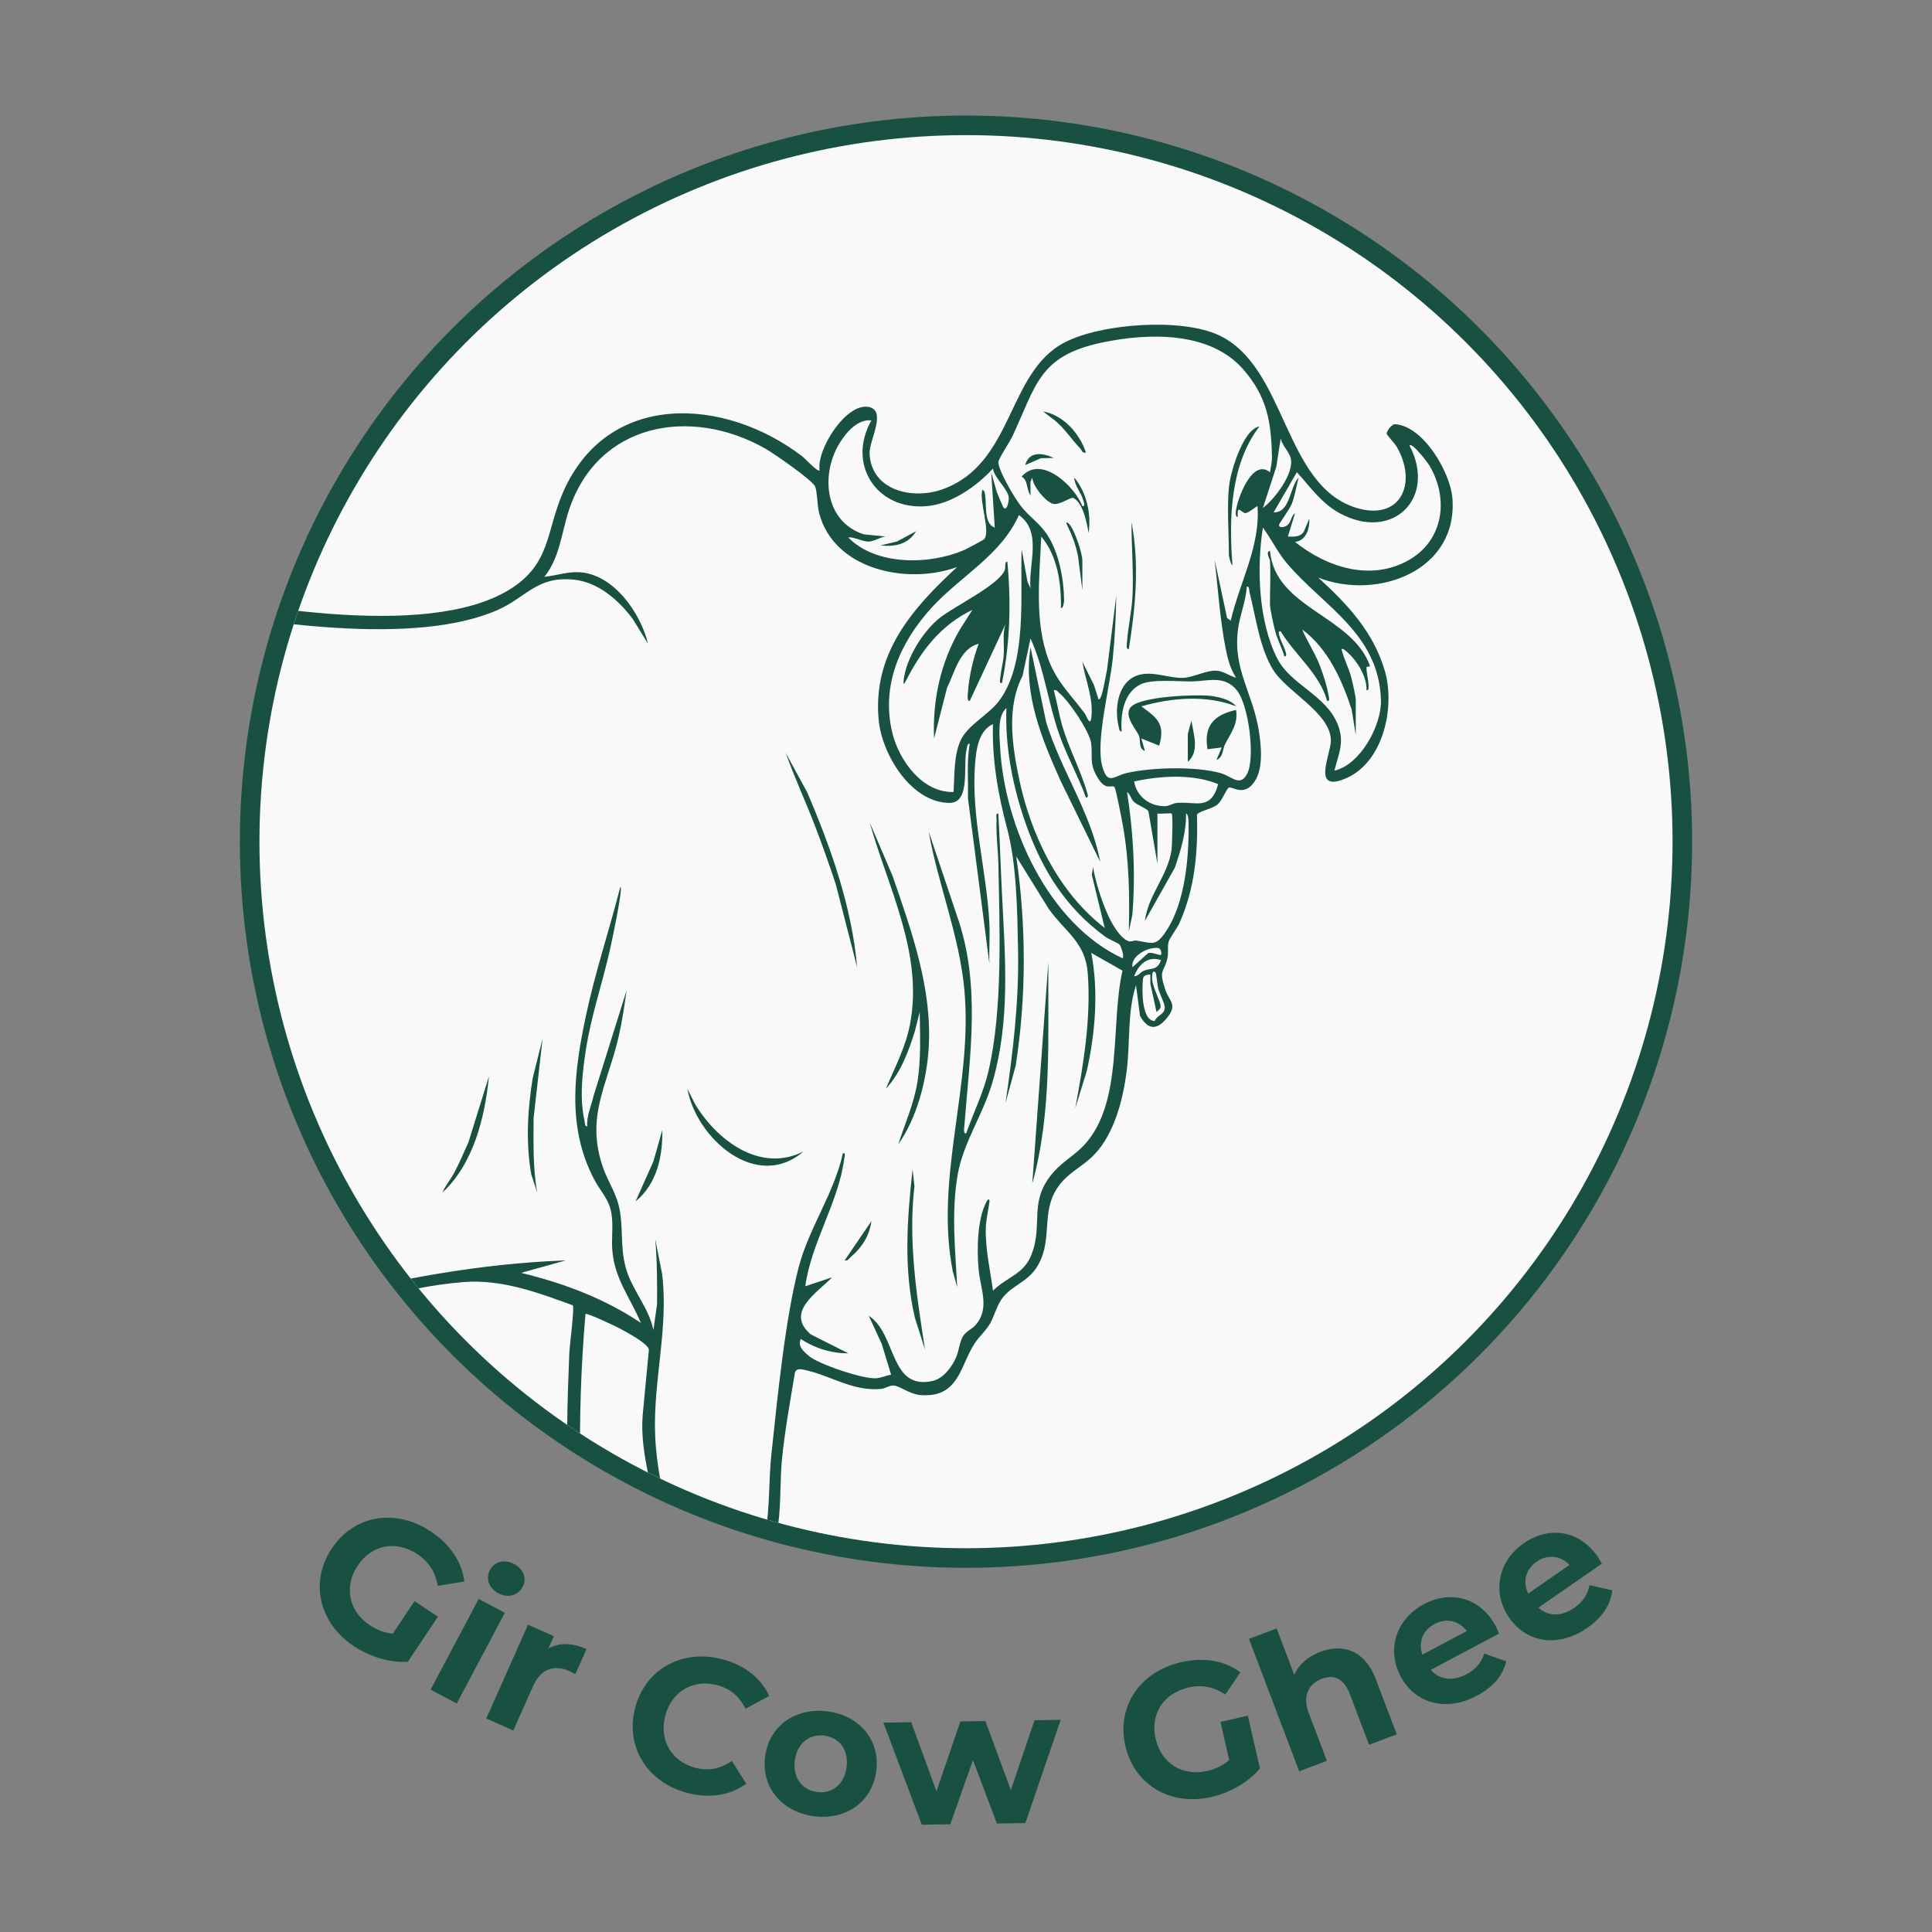 <svg viewBox="0 0 1000 1000" xmlns:xlink="http://www.w3.org/1999/xlink" xmlns="http://www.w3.org/2000/svg" data-name="Layer 1" id="Layer_1">
  <rect x="0" y="0" width="1000" height="1000" fill="#808080" stroke="none"/>
  <defs>
    <style>
      .cls-1 {
        fill: none;
      }

      .cls-2 {
        clip-path: url(#clippath-1);
      }

      .cls-3 {
        fill: #185142;
      }

      .cls-4 {
        fill: #f9f9f9;
      }

      .cls-5 {
        clip-path: url(#clippath);
      }
    </style>
    <clipPath id="clippath">
      <circle r="365.71" cy="435.65" cx="500" class="cls-1"></circle>
    </clipPath>
    <clipPath id="clippath-1">
      <circle r="365.71" cy="435.65" cx="1560" class="cls-1"></circle>
    </clipPath>
  </defs>
  <circle r="375.85" cy="435.65" cx="500" class="cls-3"></circle>
  <circle r="365.71" cy="435.65" cx="500" class="cls-4"></circle>
  <g class="cls-5">
    <g>
      <path d="M682.34,299c15.09,13.68,28.63,28.2,34.47,48.32,5.39,18.58-.71,47.05-19.96,55.46-18.17,7.94-8.2-11.88-8.01-19.18.38-14.26-22.63-25.31-29.81-36.79-7.05-11.26-9.03-27.57-12.32-40.42-.27-1.05.05-3-1.36-2.77-.46,7.49-3.53,14.45-4.53,21.84-2.83,20.96,7.61,33.03,10.76,52.85,1.24,7.83,2.37,19.2-2.13,26.09-5.45,8.34-11.77,2.44-13.41,3.25-1.28.63-3.35,6.69-5.96,8.84-2.62,2.16-9.95,3.52-10.52,5.2.53,19.32-1.09,37.99-8.95,55.81-1.27,2.88-5.32,8.27-5.76,9.96-.69,2.66.07,5.63-.62,8.63-1.74,7.57-4.61,5.27-1.2,15.87,1.96,6.08,6.43,7.71,1.59,14.13-5.12,6.79-9.96,7.8-14.55-.24l-2.08-15.94c-4.54,13.96-2.98,29.25-4.76,43.82-1.78,14.64-6.21,32.6-16.54,43.59-6.81,7.25-15.61,10.07-20.82,19.88-6.74,12.69-.86,26.3-9.68,39.35-5.74,8.5-15.25,9.29-19.64,19.22-4.58,10.35-2.57,8.17-10.01,16.82-9.66,11.22-8.45,31.41-30.36,29.47-5.36-.47-10.5-4.72-13.62-4.91-2.27-.14-4.28,1.54-6.49,1.75-14.79,1.42-26.58-7.2-39.93-9.91-1.78-.36-3.99-.75-4.68,1.38-2.4,14.66-5.14,29.43-6.65,44.23-1.12,10.96-.55,23.33-1.97,34.11-1.97,14.91-9.75,29.82-11.8,45.56-3.65,28.05,5.01,50.88,10.95,77.63,5.26,5.22,9.26,11.2,13.69,16.84,8.53,10.85,24.01,18.18,33.58,28.4,3.87,5.59-5.92,6.94-10,7.68-11.74,2.12-56.57,2.87-65.03-4.8-1.44-1.3-2.61-4.6-4.28-5.01s-9.03,1.63-11.82,1.76c-10.36.47-32.57.63-41.42-3.98-5.91-3.08-12.65-12.93-12.27-19.68.15-2.7,4.56-16.51,3.23-18-24.48,7.56-9.05-8.27-6.73-20.15,4.76-24.39,7.94-57.57,3.83-81.94-2.03-12.05-6.98-23.48-8.85-35.55-3.67-23.67-2.14-53.27-1.23-77.48.13-3.38,2.74-23.28,1.78-24.37-18.07-6.59-37-13.64-56.66-12.01-29.18,2.42-60.49,10.95-83.35,29.51-8.14,6.61-20.39,22.38-30.69,23.04-5.6.36-10.49-1.82-17.02.48-4.68,1.64-1.18,8.29-10.55,7.93-20.26-.77-41.92-27.53-56.01-40.28-4.9-4.43-40.8-36.02-43.82-35.5-12.79,15.5-27.07,26.71-45.3,35.21-11.64,5.43-14.06.9-16.23,16.15-1.53,10.75-.09,20.19-5.82,30.26-.97,1.71-2.94,2.73-3.76,4.56-2.28,5.05-5.84,30.69-6.25,37.23-1.99,31.76,26.27,95.71,42.39,124.11,5.04,8.89,10,11.16,16.37,17.86,9.93,10.43,21.92,17.54,31.44,28.69,11.4,13.34,6.9,14.72-9.22,15.78-12.92.85-44.93,1.06-56.06-4.16-6.69-3.14-5.29-5.49-8.42-10.08-2.73-4.01-6.88-7.08-7.28-12.62-3.69,1.33-4.79,4.06-9.53,2.59-5.79-1.79-6.91-25.29-8.32-31.46-1.13-4.96-3.38-11.3-5.02-16.25-9.87-29.79-24.68-68.92-37.75-97.32-5.31-11.53-10.09-15.97-16.93-25.63-14.57-20.58-3.94-23.78,1.24-43.77,2.48-9.57,5.99-33.18.45-41.18-1.51-2.17-4.56-5.01-6.36-1.73-4.61,9.78-8.77,19.75-14.53,28.94-5.42,8.65-13.25,16-18.34,24.21-8.32,13.41-8.31,30.05-13.25,45.03-4.15,12.58-11.5,23.25-14.59,36.29-6.84,28.89-2.14,61.61-.26,90.93,6.9,6.08,9.26,15.56,14.63,22.38,8.04,10.22,29.83,22.64,34.91,33.55,2.67,5.73.81,6.68-4.94,7.57-15.52,2.41-47.8,2.98-62.73-.96-15.61-4.12-13.85-13.95-16.71-26.77-3.3-14.81-8.94-4.79-15.63-9.13-4.75-3.08-.23-10.96.24-14.5,5.32-40.45,2.85-85.8,1.89-126.62-.37-15.79,1.63-33.3-2.27-48.61-2.02-7.96-8.83-17.45-8.79-25.44.05-10.23,11.85-22.5,16.8-31.29,11.04-19.6,20.03-61.94,19.26-84.34-.65-18.8-7.49-39.81-10.8-58.58-6.47-36.62-9.13-73.97-8.63-111.18l-4.61,29.14c-1.17,64.96-5.73,126.03-16.39,189.91-5.75,34.46.83,66.66-4.1,100.44-3.49,23.93-11.47,38.63-19.33,60.23-6.86,18.87-8.22,38.19.02,56.91-4.72-.37-7.44-6.06-9.03-9.93-3.72-9.05-5.18-20.13-4.85-29.84l-1.85,1.37.94,27.3c-6.91-11.54-8.37-26.81-7.29-40.12.8-9.85,6.05-22,6.26-30.74.18-7.6-4.75-19.14-5.44-27.67-3.67-45.78,23.33-78.97,31-120.69,10.5-57.18,4-116.82,5.03-174.44,1.83-102.8,66.95-149.42,156.83-178.99,32.35-10.64,42.53-14.93,77.27-7.86,41.21,8.38,82.33,20.3,123.78,28.87,48.99,10.12,148.08,29.83,191.6,2.52,21.15-13.28,18.45-30,27.4-50.31,23.09-52.44,83.48-49.21,123.78-18.37,1.35,1.03,8.02,8.32,8.94,7.24-1.71-10.75,13.49-34.65,25.04-32.9,10.15,1.54.53,17.47.81,24.13.81,19.31,22.39,24.15,37.98,18.48,36.76-13.39,33.08-60.33,62.88-75.89,19.01-9.93,60.44-12.81,79.79-3.86,35.18,16.28,33.49,77.31,70.79,89.26,23.37,7.49,32.45-12.53,21.36-31.54-.79-1.35-5.12-6.14-5.14-6.62-.04-1.29,2.33-5.12,4.58-4.95,14.52,1.13,28.36,24.93,29.43,38.19,3.04,37.66-38.74,53.16-69.42,41.21ZM657.35,244.41c.41-2.69,1.06-5.07,1.01-7.88-.35-18.22-2.54-31.24-14.85-45.34-17.33-19.85-49.15-18.93-73.14-13.88-32.86,6.91-33.97,22.22-46.49,48.8-1.26,2.68-7.19,11.52-7.13,13.11.17,4.83,8.73,19.11,12.04,23.22,4.06,5.04,9.61,8.69,13.31,14.44,6.05,9.39,8.52,22.64,8.68,33.69.01.79-.29,4.31-1.65,4.16.25-12.65-1.76-27.07-10.18-37-.88,21-3.71,44.09,3.91,64.08,4.42,11.6,11.62,17.94,18.69,27.58.71.97,2.72,6.83,3.3,2.26,1.29-10.18-3.07-19.41-4.62-29.15l5.99,12.04,2.34,7.38c1.82,1.42,4-13.83,4.47-15.41l4.76-38.24c-.2,10.92-.74,21.97-1.85,32.83-1.51,14.81-8.91,42.49-5.44,55.41,2.75,10.25,6.08,5.12,12.66,3.61,13.07-2.99,35.56-3.53,48.49,0,5.96,1.63,10.17,7.5,13.87.37,4.3-8.3.8-35.61-5.31-43.16-6.5-8.04-15-4.76-23.05-4.62-7.23.12-21.15-1.43-27.05,1.63-8.6,4.45-10.17,15.56-9.54,24.23-1.31.22-1.34-1.64-1.57-2.57-1.96-7.86-.87-19.63,6.27-24.65,8.24-5.8,18.6-.15,27.18-.49,4.93-.2,11.71-3.79,16.72-3.74,3.72.03,7.22,2.74,10.62,3.7-2.94-4.74-4.18-9.19-5.28-14.6-3.01-14.82-4.05-31.42-5.81-46.44l6.44,30.1,1.87,1.36c4.55-19.52,15.42-38.6,13.87-59.21-.21-.29-4.52,3.41-6.17,3.55-2.04.17-4.59-5.15-4.01,2-1.79.03-.89-3.87-.69-4.86,1.35-6.64,8.62-25.41,17.34-18.26ZM451.06,217.59c-7.15-.75-13.02,6.13-16.47,11.74-10.05,16.35-7.66,40.78,12.53,47.24l11.34,1.13c-2.82.25-6.06,2.57-8.75,2.63-3.4.08-7.32-2.49-10.66-2.16,14.37,14.76,42.31,14.26,60.11,6.46,1.27-.56,9.82-5.09,10.2-5.52,3.53-3.97-2.66-19.72-.93-25.45,1.31-.21,1.46,2.58,1.58,3.49.63,4.76-.71,13.91,4.88,15.93l-1.84-28.67,2.73,9.75c.39,1.2,3.4,8.43,3.76,8.74,1.98,1.71,2.66-4.37,2.63-5.13-.17-4.49-7.59-10.37-8.21-15.22-8.71,9.3-21.47,18.45-34.65,19.46-25.83,1.98-41.06-22.01-28.25-44.43ZM495.47,293.45c-25.54,9.4-63.81,1.68-71.51-27.95-.97-3.75-.96-11.22-2.05-13.68-1.48-3.36-21.48-17.18-25.73-19.6-38.75-21.99-86.77-13.35-101.7,31.83-3.86,11.66-4.71,24.59-12.7,34.48,6.05-.53,11.83-2.69,18.07-2.35,17.78.97,31.76,21.14,35.57,37.03l-7.93-12.87c-7.35-9.74-17.84-19.06-30.56-20.32-19.15-1.9-24.35,9.12-39.51,15.77-43.14,18.94-122.25,6.37-168.26-2.28-48.88-9.19-96.61-24.17-144.87-33.67-26.93-5.3-40.84-2.93-66.57,5.02-76.57,23.65-152.72,71.09-157.52,159.79-2.17,40.08,1.86,81.46.08,122.19-1.24,28.3-5.99,54.76-8.35,82.31-.1,1.22-.79,5.73.9,5.99,5.59-11.67,9.46-24.03,11.77-36.81,9.48-52.51,4.63-106.28,8.61-158.84,3.93-51.99,18.06-81.4,56.91-115.16,16.93-14.72,35.35-28.47,53.18-42.1.73-.56,1.77-2.5,2.76-.94-25.11,23.25-51.85,44.99-74.9,70.34-22.73,29.05-20.91,59.38-19.46,94.34.92,22.29,2.35,44.26,5.85,66.31,8.64,54.44,21.13,79.22.88,135.61-5.37,14.97-13.77,23.74-19.84,36.59-8.54,18.08,1.66,21.53,4.55,37.4,1.32,7.26,1.82,18.05,2.1,25.62,1.8,48.36.13,98.1-2.79,146.21-.13,2.21-3.77,9.04,1.22,8.64,3.44-.27,4.78-8.11,8.71-4.23,3.05,3.01,6.36,15.56,5.79,20.1l35.07-15.4c.58-1.99-9.67-19.72-14.73-16.98.54-1.61,2.6-2.08,2.7-4.08.23-4.64-1.62-12.64-1.81-17.61-.91-23.6-2.57-50.22,2.69-73.25,3.28-14.35,11.06-25.53,15.17-39.41,3.19-10.78,3.8-22.3,7.13-32.65,4.83-15.03,19.44-27.78,27.6-41.78,7.05-12.09,11.93-25.8,19.45-37.91,27.47-44.23,80.59-74.33,133.41-63.71,32.69,6.58,62.01,27.98,95.25,32.88,0,1.75-3.88.92-4.97.8-44.73-4.89-84.35-40.32-131.54-28.59-1.56.39-2.7-.93-2.25,1.87,1.88-.04,3.77-.13,5.61.41,22.45,6.57,42.84,29.37,60.56,43.98,11.66,9.61,24.22,18.28,35.61,28.23s37.5,40.13,51.4,42.07c7.17,1,7.15-4.14,13.31-6,6.51-1.97,11.94-.58,17.99-1.44,11.28-1.59,27-23.3,36.62-29.99-8.94.73-17.56,3.78-26.48,4.97-3.3.44-6.74.19-10.02,1.08l-7.9-.95c15.42-1.21,29.7-7.72,44.4-11.57,42.61-11.15,86.27-19.2,130.43-20.81l-23.12,6.45c21.82,5.26,43.33,13.34,61.97,25.91-5.48-13.04-13.58-22.71-14.78-37.48-.51-6.31.56-12.67-.43-19-1.2-7.61-5.72-11.59-8.99-17.83-14.27-27.24-10.34-56.02-4.18-84.98,4.76-22.38,12.13-44.3,17.75-66.44,1.66.02-4.82,30.1-5.38,32.56-3.84,17.16-9.69,34-12.4,51.44-1.86,11.97-3.46,25.34-.73,37.21.24,1.03,0,2.99,1.38,2.76-.44-5.49,2.13-10.48,3.25-15.72l17.1-54.58c-1.12,8.04-2.31,16.15-4.14,24.06-5.76,24.87-17.38,41.43-7.89,68,2.2,6.17,6.22,12.38,7.9,18.93,2.71,10.56.6,21.1,3.69,32.39,3.2,11.69,11.93,20.58,14.34,32.38l1.88-13.37c.08-11.32.05-22.55-.95-33.8l3.57,18.15c3.45,27.75-4.7,55.45-3.62,83.18,1.28,32.83,14.43,62.99,17.61,95.26,2.19,22.18,5.14,61.88,2.79,83.26-.36,3.28-6.93,19.01,3.93,10.65,1.87-1.44,2.27-6.32,3.92-5.56,3.1,1.43,4.83,15.19,6.01,18.99.3.98-.61,1.7,1.42,1.37,2.33-.38,4.87-4.42,6.99-5.97,7.14-5.18,18.48-8.43,26.76-11.64.97-1.33-5.67-6.83-6.88-8.37-1.13-1.45-2.25-5.41-3.26-6.02-.63-.38-9.52,2.64-11.13,3.3l7.43-5.04,1.73-2.75c-2.58-16.92-9.97-32.8-11.06-49.99-1.85-29.08,6.39-41.24,10.89-66.9,2.25-12.84,1.61-27.33,3.03-40.45,3.11-28.8,7.01-69.53,14.14-96.87,5.34-20.44,18.41-38.31,22.87-59.01,1.7-.21.8,1.97.67,2.98-2.87,22.43-17.11,43.38-20.12,65.92l13.89-4.62c-7.94,8.07-24.51,18.15-11.04,29.55l19.36,9.76c-8.56.14-17.49-2.67-24.52-7.39-1.93,3.72,1.65,6.64,4.16,8.79,5.04,4.32,28.22,12.03,34.68,11.55,2.72-.2,5.23-1.42,7.88-1.86l-4.86-15.95-6.71-14.57c14.56,9.49,10.59,38.58,32.9,33.81,5.71-1.22,10.27-7.39,12.43-12.55,1.4-3.34,1.58-7.41,3.38-10.49,1.7-2.9,4.48-3.66,6.33-5.69,7.87-8.62,2.81-18.78,1.86-28.68-.99-10.33-.86-26.39,4.14-35.62.68-1.25,1.66-1.5,1.39.46-.52,3.92-1.71,9.13-1.84,12.97-.37,10.93,2.26,22.04,3.7,32.83,7.2-7.17,15.87-8.36,19.87-18.51,6.49-16.51-2.12-27.86,12.03-43.48,4.51-4.98,10.77-8.48,15.3-13.38,20.45-22.15,13.46-62.71,19.85-90.28l-16.17-9.18c3.85,19.97,2.08,41.27-2.3,61.06l-6.01,19.41c4.26-22.71,8.24-46.62,6.5-69.88-1.21-16.2-11.5-21.2-20.23-33.42l-16.8-27.13c5.2,35.74,5.31,72.66-.3,108.41l-5.25,19.25c3.84-26.18,7.03-52.55,6.5-79.13-.39-19.82-.69-44.34-5.63-62.83-4.73-17.7-7.89-35.7-7.37-54.16-7.5,3.42-8.69,13.22-9.27,20.78-2.11,27.29,6.08,55.14,7.42,82.38.34,6.9-.22,13.9,0,20.8l-11.08-85.58c.19-9.42-.68-18.91.91-28.2-1.31-.22-1.34,1.64-1.57,2.57-2.13,8.56,2.35,28.17-9.05,28.03-19.86-.25-34.93-25.29-36.53-43.1-3.09-34.33,17.33-57.49,40.69-79.07ZM653.67,262.91c6.21-4.65,16.45-18.14,14.36-25.93-.92-3.43-4.55-6.48-5.13-10.14l-2.29,14.8-6.94,21.27ZM670.32,280.5c16.39,13.14,39.21,20.59,58.9,9.39,17.94-10.2,20.85-31.81,10.66-48.9-.79-1.33-8.78-12.05-10.35-10.45,14.37,27.27-8.81,50.19-36.36,34.96-9.26-5.12-15-13.46-21.91-21.1l-12.04,20.82c8.71.17,8.3-13.2,12.94-18.04-1.09,4.26-1.98,9.58-3.52,13.59-1.04,2.72-6.65,10.29-6.63,10.93.08,1.82,2.76,1.2,4.02.34,2.52-1.71,2.06-5.02,4.27-6.35l-3.69,12.02c2.99.13,6.32.36,8.19-2.44l2.9-6.8c.2,5.13-1.58,11.34-7.39,12.03ZM533.39,304.54c-1.21-12.5,6.25-29.25-5.99-37.92-9.34,20.9-30.47,31.69-45.35,48.09-16.17,17.83-26.13,40.1-20.18,64.61,3.49,14.36,15.59,31.07,31.68,30.61.58-8.59-.01-19.9,4.19-27.72,3.84-7.14,13.88-12.4,18.99-18.94,15.28-19.57,11.23-55.62,12.06-79.07l3.03,16.85,1.58,3.49ZM690.67,398.9c13.48-3.09,24.49-23.47,24.11-36.54-1-34.47-29.91-48.62-48.64-70.75-4.87-5.76-8.01-12.52-12.47-18.51-3.3,20.84-2.3,48.74,7.51,67.88,6.85,13.37,24.85,18.63,31.1,33.66,3.85,9.27.67,15.23-1.6,24.27ZM599.08,421.1v25.9l-4.66-27.03c-.61-1.43-5.73-3.24-7.41-4.84-1.86-1.78-1.89-4.03-3.65-5.13,3.28,21,4.46,42.09,2.76,63.36l-1.83,8.79c.41-18.65.2-36.37-3.08-54.75-.46-2.57-3.62-19.44-4.42-20.09-1.65-1.35-4.5,2.51-8.99-5.35-4.17-7.3-2.07-10.13-3.04-17.32-.82-6.1-11.67-22.16-16.56-25.99-.93-.73-1.18-1.79-2.78-1.37,1.7,6.03,2.64,12.24,4.38,18.27,3.37,11.72,9.58,23.13,12.8,34.39.25.89,1.17,3.06-.51,2.83-4.06-11.17-9.97-21.58-13.9-32.82-5.71-16.33-7.62-33.67-14.8-49.5l-4.14,19.43c-8.17,15.76-5.46,35.08-2.03,51.97,6.01,29.59,20.31,59.75,44.58,78.46l-6.69-27.54.66-3.9c1.33,7.86,4.31,17.06,7.54,24.38,1.9,4.31,6.29,12.36,10.93,13.95,1.14.39,2.69-.58,4.05-.35,8.92,1.54,10.2,3.02,15.8-5.68,9.23-14.34,11.34-37.31,11.12-54.04-.02-1.21.08-5.74-1.32-6.01.16,9.65-2.72,18.99-5.78,27.99l-15.5,27.5c1.62-13.32,11.87-23.37,13.77-36.64.3-2.13.81-18.12.1-18.87-.3-.32-6.04.23-7.4,0ZM579.42,488.86c-.73-.75-5.56-2.71-7.46-4.1-20.18-14.84-32.24-33.97-40.67-57.4-6.89-19.16-11.17-40.51-10.38-60.84-4.72,3.99-3.59,13.89-3.28,19.92,2.11,40.9,24.76,91.55,63.41,109.58.99-1.21-.87-6.39-1.63-7.17ZM587.05,404.46c1.19,7.94,8.36,13.1,16.23,12.79,1.96-.08,3.63-1.41,5.59-1.62,10.01-1.06,17.73,4.44,21.66-9.75-13.02-5.43-29.81-4.36-43.47-1.41ZM600.93,494.18c.42-.44.02-3.27-1.34-3.47-5.04-.74-14.3,3.74-13.45,9.94l8.06-7.25c1.51-.93,6.15,1.38,6.73.78ZM600.93,496.97c-6.72-2.38-11.62,2.24-13.88,8.31,2.2.08,2.95-2.02,5.01-2.84,3.87-1.55,6.93.03,8.86-5.46ZM598.15,503.44c-2.25-2.37-1.81,3.53-1.74,4.06.52,4.06,4.32,11.01,4.34,13.24.02,1.52-1.2,2.17-2.14,3.05l-3.15-14.4-.08-5.01c-1.88.12-3.54.43-3.76,2.28-.56,4.64-.98,21.79,6.07,21.79,1.26-3.18,5.16-3.25,5.17-6.94,0-2.18-2.57-7.03-3.34-9.7-.44-1.53-.99-7.96-1.37-8.36ZM-81.81,674.58c.38,2.99-9.22,10.82-9.21,11.56,0,.23,2.32,2.33,2.94,3.51,5.41,10.26.53,21.52,3.21,31.94.77,2.99,4.43,7.87,7.78,7.15,10.99-2.36,4.83-34.16,11.93-42.61,3.69-4.38,19.47-9.85,25.61-13.25,9.29-5.15,18.77-12.46,25.76-20.5,1.42-1.63,6.32-7.02,5.9-8.62s-18.16-16.14-20.87-18.07c-17.01-12.11-34.69-17.1-55.29-11.2-21.39,6.12-47.95,26.3-58.62,45.92-7.75,14.25,3.1,13.64,11.85,21.09,10.61,9.03,6.66,19.22,8.32,31.46,2.03,14.87,14.35,16.4,15.75.04.3-3.5.66-20.65.03-23.06-.28-1.05-5.33-.84-5.61-3.33,12.54,1.75,21.64-4.14,30.52-12.04ZM328.03,903.1c2.35-1.3,9.47-3.51,9.95-6.14-4.01-24.21-7.15-48.99-1.93-73.27,2.14-9.95,6.98-18.72,5.75-29.2-2.3-19.59-10.88-41.23-9.14-62.07l3.21-33.9c-.7-3.32-12.16-9.35-15.55-11.14-2.03-1.07-16.58-7.98-17.27-7.25-2.36,26.75-3.13,53.62-2.78,80.49l6.49.46-6.49,1.39c1.38,4.15.47,8.46.94,12.47,1.45,12.26,7.02,24.29,8.74,36.59l6.06,1.35c0,1.15-5.13.02-5.56.46-.7.71,1.85,16.88,1.89,19.85.1,6.85-.44,16.26-.97,23.16-1.34,17.58-5.71,34.75-7.39,52.27,3.97.66,4.71-3.3,4.63-6.47,1.46-.1,3.42.65,4.01,2.06,3.08,7.29-5.1,28.8-.86,32.26,4.63,3.79,11.3-4.91,14.7-6.76,7.27-3.95,18.13-2.73,16.34-15.92-1.43-10.55-7.54-3.19-13.83-3.32l9.7-5.55.46-5.54c-2.87.46-3.61,2.85-6.62,4.01-.82.31-4.55,1.58-4.47-.3ZM-137.3,685.22c.56,7.25,0,15.71,0,23.13,0,11.09-8.68,23.81-10.69,33.71-2.67,13.1,11.16,23.26,17.32,33.67,3.96,6.68,7.43,15.58,10.45,22.85,12.6,30.26,29.26,70.41,37.04,101.72,2.22,8.93,1.55,20.63,8.77,26.84,1.73-5.33-.4-8.74-.91-13.88,10.02,4.19,7.48,12.97,11.86,20.97,3.7,6.75,4.48,7.27,11,3.29,5.46-3.33,19.59-13.32,24.23-17.4.87-.77,3.18-2.26,2.85-3.59-.13-.51-6.98-5.1-8.35-6.48-7.74-7.77-23.65-43.58-28.81-55.37-13.62-31.14-24.39-59.92-20.06-94.39.64-5.08,4.25-18.48,3.61-22.3-.53-3.15-4.28-2.57-6.54-4.63-8.68-7.93-2.5-38.7-9.84-41.1-7.48-2.44-5.58,15.74-5.98,19.68-.76,7.32-4.61,18.84-14,17.97-17.08-1.59-9.44-38.93-22.43-46.98-1.52.72.45,2.08.47,2.31ZM-311.23,770.79c-.13-13.91-.13-27.84,1.85-41.62-1.31-.22-1.34,1.64-1.57,2.57-2.44,9.84-2.08,21.09-2.11,31.18l1.83,7.87ZM353.92,917.88c2.41-7.94.27-16.6-.03-24.47-.92-24.22-.42-50.13-5.8-73.76-.63-2.77-1.01-7.48-3.4-9.08-1.79,10.42-5.72,20.38-6.48,31-.93,12.97,2.22,56.88,8.45,67.39,1.51,2.56,5.45,6.06,7.26,8.92ZM8.86,953.04c-1.51-7.86-10.51-16.67-16.64-21.75-4.77-3.96-11.29-8.4-17.59-8.77l34.22,30.51ZM2.39,953.96l-29.62-29.6-27.72,20.81c-.05,1.16,7.76,5,9.25,5.53,3.11,1.11,12.29,3.26,15.24,3.26H2.39ZM314.15,941.95c-.96,1.09,4.06,5.65,5.23,6.33,7.89,4.57,36.81,4.74,45.92,2.71,1.04-.23,3.13-1.17,3.36-2.21s-3.27-7.4-4.59-8.18c-4.21-2.48-11.37.24-13.89-3.69-2.54-3.97,2.51-8.94-1.36-12.54l-34.67,17.58ZM-168.76,959.5c2.24-2.83-32.13-28.98-35.15-31.91l-3.69.94c-.6,3.04,25.67,21.5,29.61,24.95,1.75,1.53,5.3,6.62,5.67,6.88.28.2,3.46-.72,3.57-.86ZM-209.51,929.95c-.97-.91-13.33,4.4-15.38,5.35-3.1,1.44-14.58,7.16-15.12,9.88-.67,3.41.89,6.44,3.26,8.78,11.3,11.13,43.92,6.92,58.74,6.48-2.81-3.36-5.97-6.8-9.24-9.72-5.68-5.07-17.29-11.95-21.33-17.55-.8-1.11-.8-3.1-.93-3.21ZM409.44,931.77c-.4,1.74.99,2.19,1.84,3.23,3.42,4.18,16.42,16.36,20.84,19.86,1.28,1.01,7.9,6.55,8.76,2.32.48-2.39-15.29-13.1-18.01-15.27-1.92-1.54-11.85-11.6-13.44-10.15ZM430.71,959.51c-3.78-3.4-23.74-24.53-26.51-24.77-1.41-.12-12.75,4.99-14.81,6.13-4.81,2.65-9.04,6.38-13.24,9.87,4.99,6.74,14.74,8.86,22.77,9.59,9.98.91,21.88.23,31.8-.82Z" class="cls-3"></path>
      <path d="M495.46,666.25l-2.33-8.3c-9.5-48.89,10.58-96.18,6.02-145.71-2.56-27.84-13.62-54.48-18.48-81.88l14.53,43.28c12.69,35.61,6.77,72.38,3.97,108.91-.08,1.02-.74,4.3.9,4.14,3.83-10.9,8.94-21.02,11.58-32.37,7.43-31.93,5.76-73.8,5.11-106.91-.15-7.72-1.28-15.05-.95-23.08.05-1.13-.7-3.44.92-3.22.8,13.7,1.18,27.44,1.87,41.15,1.66,33.15,4.53,66.86-5.31,99.24-4.8,15.78-14.7,30.15-17.55,46.28-3.42,19.38-1.31,38.99-.28,58.47Z" class="cls-3"></path>
      <path d="M464.95,592.25c3.47-10.71,8.08-20.96,9.9-32.19,1.97-12.21,1.34-23.99,1.19-36.27l-2.5,9.97c-3.35,10.67-7.31,21.45-15.05,29.8,4.61-10.85,10.25-21.53,12.51-33.27,7.05-36.52-11.24-70.47-20.84-104.56l11.79,27.52c9.87,28.58,20.71,58.7,18.72,89.49-1.06,16.49-6.13,36.08-15.71,49.5Z" class="cls-3"></path>
      <path d="M534.31,612.59l8.33-114.7c-.34,38.32,2.03,77.54-8.33,114.7Z" class="cls-3"></path>
      <path d="M443.65,500.66l-11.07-43.03c-3.24-9.87-6.75-19.65-10.43-29.35-4.91-12.97-10.85-25.55-15.49-38.62l11.26,20.65c12.23,28.77,22.99,59,25.73,90.36Z" class="cls-3"></path>
      <path d="M415.91,595.96c-24.31,21.05-55.49-6.78-60.12-32.38l3.87,7.68c11.15,18.84,33.85,36.16,56.26,24.7Z" class="cls-3"></path>
      <path d="M478.81,698.63l-5.25-16.48c-5.98-25.63-4.02-51.12-1.21-76.95l.96,8.83c-3.29,28.3,1.16,56.69,5.5,84.6Z" class="cls-3"></path>
      <path d="M278.06,617.22l-3.08-9.4c-2.9-16.28-1.9-33.54.75-49.83l5.1-20.33-4.65,41.12c0,12.89-.42,25.73,1.88,38.43Z" class="cls-3"></path>
      <path d="M229.05,617.23c1.44-3.57,4.18-6.72,6.02-10.16,2.75-5.12,4.94-10.49,7.37-15.76l10.64-34.21c-2.07,21.15-7.93,45.13-24.03,60.13Z" class="cls-3"></path>
      <path d="M328.96,621.85l9.27-20.78,4.59-16.22c.25,13.68-2.85,28.05-13.86,37Z" class="cls-3"></path>
      <path d="M437.19,652.38l13.86-20.34c-.95,7.4-4.95,13.78-10.63,18.5-1.04.87-1.5,2.24-3.24,1.84Z" class="cls-3"></path>
      <path d="M382.61,909.55c.09-1.61,2.77-.84,4.36-1.63.96-.48,5.56-4.17,5.8-3.91-.68,6.06-5.15,5.99-10.16,5.54Z" class="cls-3"></path>
      <path d="M391.86,801.33c-2.57,3.78-5.2,6.56-10.17,5.53l10.17-5.53Z" class="cls-3"></path>
      <g>
        <path d="M560.24,261.98c1.7.22.75-1.91.51-2.82-1.1-4.19-4.58-7.69-4.69-11.97,6.42,7.82,8.83,18.75,7.4,28.68-.83-4.92-2.83-15.63-7.88-18.11-1.48-.73-7.42,4.28-11.05,2.84-3.84-1.52-9.9-8.94-10.23-13.41l-.96,2.33.06,6.9c-2.16-3.1-1.39-8.24-4.63-9.7,10.12-11.63,27.48,4.95,31.46,15.25Z" class="cls-3"></path>
        <path d="M639.79,365.59c-15.31-5.99-33.44-4.48-49.03.02,8.27,6.03,12.47,9.09,9.24,20.34l-9.23-3.7,1.83,6.47c-3.38-1.3-2.17-5.28-2.98-7.65-1.07-3.13-8.52-10.7-4.16-15.25,5.18-5.41,33.19-6.46,40.81-5.67,4.23.44,10.75,1.91,13.53,5.43Z" class="cls-3"></path>
        <path d="M639.78,367.45c1.19,7.46-2.8,12.03-5.73,17.85-1.33,2.64-.82,6.67-4.43,8.05l2.77-6.47-7.39.92c-2.05-12.23,3.39-17.78,14.79-20.35Z" class="cls-3"></path>
        <path d="M636.09,252.27c.77-8.02,5.63-22.7,11.1-28.68.83-.91,3.31-2.89,4.63-2.77-15.04,19.64-15.8,47.85-13.9,71.68-.86.06-1.84-4.81-1.84-5.08,0-10.96-1.02-24.58,0-35.15Z" class="cls-3"></path>
        <path d="M584.27,335.99c-1.65.16-.98-3.11-.9-4.14.55-7.43,2.42-15.56,2.8-23.1.64-12.76-.54-25.72-.5-38.44,4.2,21.78,2.06,43.97-1.4,65.69Z" class="cls-3"></path>
        <path d="M562.07,234.23c-2.05.49-2.05-1.19-2.95-2.12-4.41-4.55-8.09-10.42-13.21-14.54l-6.03-4.6c10.52,1.83,18.97,11.45,22.19,21.26Z" class="cls-3"></path>
        <path d="M614.81,394.28v-14.34l1.84-6.93c1.14,6.87,4.35,16.02-1.84,21.27Z" class="cls-3"></path>
        <path d="M560.23,305.47l-2.26-17.63c-1.17-6.03-3.38-11.57-6.07-17.05.41-1.21,2,1.07,2.26,1.44,2.35,3.34,6.07,14.13,6.07,17.98v15.26Z" class="cls-3"></path>
        <path d="M545.42,237.02l-6.68.16-8.11,3.53c2.08-7.37,9.11-6.31,14.79-3.69Z" class="cls-3"></path>
        <path d="M569.47,446.08l-20.51-41.92c-9.62-21.47-19.46-45.03-15.55-69.08l8.07,38.63c7.53,24.8,23.16,46.65,27.99,72.37Z" class="cls-3"></path>
        <path d="M518.59,353.56c-1.66.21-.89-2.07-.8-3.11.31-3.55,1.48-7.7,1.73-11.23.39-5.41-.76-10.93.93-16.18l-18.51,39.77c-1.59.18-1.01-3.19-.95-4.19.54-8.41,2.64-17.55,5.58-25.4-9.84,2.47-12.44,14.81-16.41,22.9l-6.7,26.13c-.83-19.84,3.35-39.3,13.39-56.44l6.48-10.17c-16.53,8.03-26.27,20.84-34.46,36.79-1.09,2.12-1.38,1.93-1.15-.23,1.16-11.26,9.87-25.29,18.59-32.31,7.45-6,30.14-16.76,33.68-24.61.78-1.73-.3-4.5,1.39-4.61,2.01,20.87,1.45,42.3-2.78,62.9Z" class="cls-3"></path>
        <path d="M474.19,274.95c-4.19,6.88-10.96,8.11-18.5,7.38l8.57-2.05,9.92-5.33Z" class="cls-3"></path>
        <path d="M657.36,290.2c-.04-.74-2.56-4.66-.01-5.08,2.64,29.9,42.56,33.32,51.8,59.68l-1.83.44c-.17,3.02.87,5.72.96,8.76.03,1.03.58,3.51-.96,3.27.17-6.05-3.44-12.68-7.39-17.13-.72-.81-4.66-5.12-5.57-4.14,1.19,5.07,3.81,9.73,5.09,14.79.6,2.37,2.3,9.68,2.3,11.57v18.04l-2.13-13.14c-5-15.34-12.35-31.68-25.62-41.44,2.74,6.45,6.76,12.38,9.26,18.94,1.63,4.28,3.68,10.61,4.37,15.06.15.99.98,3.21-.69,3-3.93-14.19-16.67-23.78-24.07-36.07-1.69-.23-.76,1.92-.51,2.83.66,2.48,2.19,4.8,2.9,7.29.25.89,1.17,3.06-.51,2.83-1.08-4.18-3.49-8.42-4.59-12.53-.88-3.32-2.83-11.76-2.83-14.75,0-7.24.42-15.06,0-22.2Z" class="cls-3"></path>
      </g>
    </g>
  </g>
  <g class="cls-2">
    <g>
      <path d="M1807.41,357.87c-6.59-19.82-23.53-42.83-43.28-50.79-7.43-3-36.93-9.46-39.65-15.86-.47-1.1-.53-2.74,1.28-2.23,18.66,8.17,49.71,22.6,65.9,2.83,19.76-24.13-3.71-68.08-24-85.17-4.99-4.2-18.49-13.33-24.86-8.85-5.12,3.6,5.69,10.81,8.4,14.02,10.41,12.33,16.39,28.37,14.57,44.7-.74,6.63-3.24,9.15-9.88,9.88-10.82,1.18-13.79-3.21-21.18-9.87-17.41-15.69-26.8-29.81-41.01-47.43-21.16-26.24-40.34-22.79-71.44-22.64-24.22.12-45.11,1.68-63,20.65-6.73,7.14-8.27,14.63-13.22,21.59-3.32,4.67-9.99,9.63-14.07,14.16-8.44,9.37-13.09,20.33-27.28,21.64-11.82,1.09-39.91-5.8-45.81-17.21-4.35-8.41-.02-22.52,5.44-29.74,2.54-3.35,13.92-11.52,10.83-15.64-3.68-4.91-13.07.2-17.32,2.57-13.18,7.36-22.65,23.01-26.06,37.44-10.89-5.38-21.42-11.97-32.58-16.8-11.65-5.03-25.95-9.59-38.57-11.29-58.87-7.92-94.13,32.09-148.78,40.05-46.37,6.75-122.94-2.48-168.8-14.11-14.78-3.74-44.37-16.37-57.58-14.71-15.34,1.92-28.9,13.17-41.92,20.17-18.15,9.75-38.25,16.21-56.49,26.3-38.02,21.04-65.7,53.02-68.14,98.18.03.31.05.62.04.93-.05,1.53-.2,3.06-.37,4.6.06.47,0,1.03-.19,1.68-.18,1.46-.36,2.93-.49,4.38-.17,1.86-.32,3.71-.51,5.56.02-.02.04-.05.06-.07l-.94,48.44c-5.24,38.32-4.19,79.46-9.52,117.49-2.1,14.98-10.39,28.56-15.63,42.69-11.27,30.38-17.15,59.19-11.25,91.68,1.99,10.95,6.68,21.57,7.26,32.73l4.44-17.65,2.13-15.26c-.29,21.04,1.04,42.05-.92,63.03,10.41-5.12,17.1-12.21,20.21-23.53,6.77-24.67-3.56-46.7-2.33-71.01.75-14.96,6.31-31.83,8.34-47.16,5.48-41.42,8.42-83.37,12.35-125l1.87-7.06c.36,10.48.43,21.07.91,31.55,1.64,35.43,5.56,78.55-5.83,112.63-2.45,7.33-7.08,14.67-9.21,21.83-6,20.15,6.08,41.57,2.84,62.59l-1.88-4.23c-.58,8.68,1.66,17.77,1.92,26.3.71,22.85-.83,59.21-3.92,81.77-1.94,14.15-13.71,25.52-7.46,39.69,1.01,2.29,2.85,5.01,5.68,3.73,2.11-.95,2.87-4.31,4.72-5.2,3.86,11.25-.12,25.62,7.54,34.79-4.23-.93-8.91,1.05-12.7,1.03-14.7-.07-22.91-3.95-39.05.38-1.22.33-4.52.89-4.69,2.35,7.97.32,16.05-.39,24.02-.03,20.4.92,41.15,4.76,61.07,5.73,27.37,1.33,54.94-5.75,82.36-5.7.22-1.64-2.14-.88-3.28-.93-13.61-.56-27.14-.82-40.78-1.09-1.93-4.85-4.48-9.48-7.28-13.88-6.36-9.96-7.28-11.01-11.77-22.1-1.76-4.37-7.31-9.76-9.5-14.96-12.03-28.55-.47-103.78,9.32-134.04,6.56-20.28,16.9-33.32,26.77-51.31,8.75-15.94,16.55-32.43,24.77-48.62,2.64.01,2.62,29.4,2.34,32.45-1.11,12.03-11.19,27.75-10.24,38.48.98,11.11,26.16,51.39,32.7,65.16,7.67,16.15,15.42,34.12,21.53,50.91,3.33,9.14,10.62,28,12.24,36.67,1.21,6.47-4.89,23.62,6.43,24.71,8.29.8,9.63-11.15,15.45,4.22,2.64,6.96,1.83,14.26,8.44,18.84-11.85.93-24.07.42-35.77,2.8-1.01.21-3.04.06-2.79,1.42h142.99l-8.12-1.74c-5.7-.74-26.48-1.85-29.59-4.28-6.35-7.53-12.35-18.18-19.19-25.03-5.62-5.63-5.08-3.78-9.71-10.98-4.87-7.57-12.24-10.46-17.88-19.75-20.47-33.7-45.45-98.46-35.26-137.44,1.65-6.31,5.24-12.94,7.12-19.22,7.26-24.26,11.82-49.38,17.13-74.12,20.04,14.78,40.4,30.64,63.96,39.53,14.76,5.57,33.12,9.58,48.9,10.37,49.63,2.5,98.17-22.82,147.76-9.47,2.9,14.09,4.63,28.4,7.33,42.53,3.94,20.6,7.09,40.5,10.31,61.19,1.41,9.06,6.38,19.18,7.28,27.53,2.28,21.18.05,61.12-5.92,81.59-2.47,8.46-11.01,22.92-7.04,31.09,3.58,7.38,9.99-.63,12.48,2.56,5.24,6.69.9,24,7.05,30.59-3.44-.46-15.1,2.02-17.26,1.31-2.8-.92-.75-5.43-2.02-7.43l-1.88,6.58c-2.36-3.01-4.6-7.14-8.94-7.52l4.7,8.46h-14.58c-.73,0-2.7-1.62-4.23-.93-.02.95.89,1.31,1.61,1.67,10.27,5.22,31.24,2.33,43.12,2.98,11.24.61,22.55,3.22,33.84,3.79,20.92,1.05,41.71-1.84,62.55-2.82l-10.93-2.7c-3.98-.52-10.11-.17-13.82-1.03-.95-.22-1.94-3.46-1.58-3.79,13.01.85,26.05.57,39.08.9,2.23.06,4.28.98,6.51,1.02,27.6.49,54.8-2.49,82.35-2.87l-15.53-2.8c-2.96-.27-20.03-.48-21.01-1.1-.26-.16-1.41-3.72-2.2-4.86-15.82-22.86-34.39-28.19-42.84-57.82-5.97-20.92-9.89-45.69-8.73-67.46.74-13.75,4.16-21.48,7.44-33.95,5.87-22.29,7.63-53.52,17.26-74,.89-1.89,17.05-19.98,19.97-23.31,5.85-6.68,12.87-12.19,18.2-19.43,14.07-19.13,18.65-43.62,34.06-61.9,10.15-12.05,23.36-20.5,34.79-31.06,17.57-16.23,30.97-37.09,46.11-55.5,10.58-12.85,21.86-25.27,32.93-37.71.76-.37,10.7,3.04,12.13,3.89,5.13,3.03,7.85,8.34,15.4,10.94,15.39,5.32,43.63.69,52.89-14.3,1.53.7-.48,2.19-.48,2.35v21.64c0,4.61,2.31,14.03,3.99,18.59,2.48,6.7,7.06,12.21,10.14,18.56l-5.65-55.49,17.68,26.06,7.71,16.27c1.08-18.91-4.67-33.46-16.95-47.48-1.98-2.27-4.61-5.42-7.5-6.16l.02-1.36c9.74-9.78,1.67-20.71.07-31.18-.56-3.68.58-7.61-1-11.28-.21-.78.97-2.26,1.37-2.26h53.62c3.16,0,14.74,8.27,19.98,9.18,16.48,2.86,10.27-16.32,7.09-25.9ZM1070.52,868.49l-6.59-3.55-12.22-19.96c7.99,6.22,13.12,15.31,18.81,23.51ZM1718.74,247.09c5.08,6.23,5.39,14.29,6.57,22.13,1.18,1.55,1.71-.1,1.88-1.4.59-4.6-.87-9.13-.48-13.65,4.95,6.24,17.74,14.96,19.8,22.54.62,2.27.33,4.54.7,6.83.16.98.25,3.74,1.61,3.55,1.32-4.9,1.17-9.2.02-14.1,1.32-.13,2.34-.07,3.38.84,1.51,1.32.53,3.78,2.25,3.85-.87-6.14,3.74-4.2,8.06-5.59,5.05-1.62,6.81-5.79,11.7-5.7-.01-1.8-2.84-.73-2.87-3.28-.09-7.08,13.67,0,16.99.45-2.99-4.21-10.09-5.95-15.01-6.62,1.33-21.13-7.68-38.13-22.6-52.23-1.32-1.25-4.22-1.27-2.39-3.22,8.3,2.45,15.76,7.39,21.8,13.48,16.1,16.23,35.95,56.42,13.99,74.96-19.52,16.48-61.16-8.52-68.02-29.87-1.93-6.02-.32-10.9-2.11-16.71,1.52-.02,3.83,2.62,4.74,3.73ZM1711.19,249.46c-13.83-2.28-22.07,13.12-22.49,25.05-.04,1.06.18,4.12,1.79,4.11-1.11-2.5,2.87-8.95,4.71-9.94,2.03-1.09,3.65,1.71,5.4,2.19,4.91,1.37,6.3-.75,9.64-3.54-1.32,19.8-10.64,39.19-8.73,59.07.1,1.04,1.11,3.2-.66,3.01-3.38-15.14-8.69-29.91-11.8-45.12-2.41-11.76-5.76-27.18.31-38.33,5.51-10.12,22.88-11.88,21.83,3.48ZM1711.2,251.34v6.59c-5.75-2.7-7.97-2.09-12.71,1.88-1.61,1.35-1.73,3.24-3.28,3.76,1.65-7.61,7.73-13.63,15.99-12.23ZM1472.68,265.48c6.18,2.54,13.57,4.19,20.24,4.69l-9.91.97c-7.89-.7-17.58-3.61-21.13-11.31,3.92,1.56,6.72,3.98,10.8,5.65ZM1470.35,204.32c-13.02,11.82-20.95,24.83-18.86,43.23l-9.36,1.93,10.19.15,2.97,8.3-4.75.43-7.48,3.33c3.02.57,10.74-3.28,13.05-1.75.26.17,1.03,3.71,1.99,5.07,12.05,16.92,42.86,11.86,58.33,2.34.84,1.08-3.82,10.44-3.65,11.78.09.74,2.04,1.89,2.71,1.39,1.23-.91,2.25-11.77,3.35-14.06,1.06-2.2,14.32-17.98,16.87-20.76,3.9-4.23,10.15-12.98,14.44-5l4.85,14.42c1.69-4.85,1.76-13.13-2.82-16.44-1.97-1.42-7.33-1.32-3.49-3.52,13.69-7.83,11.44,16.75,9.18,24.23-5.64,18.67-17.93,24.25-34.86,31-23.17,9.24-55.51,16.65-76.2-1.86-26.01-23.27-8.8-76.08,23.53-84.2ZM1476.47,365.19c-6.84,3.66-15.42,9.56-22.39,12.41-20.75,8.47,1.7-20.72,5.53-25.51,8.16-10.19,16.81-17.98,28.15-24.53l-5.41,11.69c2.26-4.01,17.47-15.81,19.05-14.51-3.43,5.45-8.61,9.71-10.86,15.95-.32.89-1.25,3.06.49,2.85,3.93-8.17,11.03-18.58,20.23-20.7.53,3.05-4.2,5.72-6.07,8.04-7.6,9.43-14.61,19.6-13.19,32.42l4.88-9.69c5.5-9.31,14.09-16.02,21.93-23.23l-8.45,16.96c-.14,1.7-2.87,6.52-.51,7.49,2.34-4.38,13.45-19.63,17.43-20.7l.92,1.89,2.35-1.88c1.1,1.32-5.29,9.41-6.57,10.82-.15.7.99.64,1.39.46,2.92-1.34,10.98-9.85,13.68-12.67.87-.91,5.18-7.69,6.56-6.14,0,8.67-2.24,18.58-6.07,26.38-.77,1.57-4.8,8.33-5.73,9.32-2.44,2.61-15.32,8.51-18.77,8.51h-41.86c.33-1.93,4.79-3.36,3.3-5.64ZM1525.35,310.58c-3.86.27-9.17.68-12.87,1.24-30.85,4.67-57.49,32.41-67.54,60.89-1.67.24-.92-2.11-.71-3.06,6.31-29.35,38.84-57.49,67.32-64.39,6.64-1.61,21.64-4.29,27.93-3.08,2.06.4,5.07,4.52,4.95,6.11-.3,3.85-15.54,2.05-19.08,2.3ZM801.6,728.68l.8-17.28,1.86,11.76v13.63s-2.67-8.11-2.67-8.11ZM794.86,655.88c-1.65.22-.88-2.13-.93-3.28-.76-16.84,5.83-32.34,11.52-47.76l7.28-15.75c-3.47,22.97-17.42,43.32-17.88,66.79ZM870.08,882.89c-1.38-1.7-9.22-21.93-8.41-22.85,1.14-1.3,2.5,1.55,2.88,2.29,3.51,6.96,6.03,15.37,10.29,22.16-1.68.07-3.62-.19-4.75-1.6ZM1006.47,644.99c-2.98,10.44-10.88,26.19-12.05,35.93-4.22,35.19,6.59,68.24,20.43,99.78,4.81,10.97,13.98,32.32,20.86,41.23,2.38,3.08,11.65,9.87,11.36,13.16-.2,2.26-6.98,4.21-9.41,5.74-7.71,4.83-15.2,10.99-19.37,19.22-2.03.32-1.1-.43-1.49-1.33-1.34-3.09-1.63-7.05-2.98-10.19-1.16-2.71-6.9-9.77-7.13-10.79-.32-1.41.89-3.91.74-6.26-.19-3.02-2.08-6.16-2.78-9.07l-1.57,8.29c-1.42,3.04-2.84,8.85-6.62,9.41-7.31,1.09-3.07-10.06-3.18-14.31-.2-8.12-11.69-37.57-15.2-46.9-9.84-26.17-22.02-52.2-35.02-76.93-6.55-12.47-18.39-25.13-16.4-39.88,1.42-10.58,22.97-49.36,30.48-57.95,11.7-13.38,23.91-10.93,40.17-8.16,5.96,1.01,11.87,2.56,17.56,4.54,1.73,2.72-6.79,38.81-8.41,44.48ZM1364.69,901.25c-3.6-1.1-10.9-20.37-14.76-23.81l2.66-.27,16.15,24.26c-1.32-.02-2.77.22-4.05-.17ZM1388.03,892.96c-.43.03-1.34,1.3-2.31.94-3.03-8.72-11.85-14.82-16.99-22.09-18.94-26.79-21.2-77.44-15.85-109.02,1.95-11.55,6.69-19.2,9.74-29.77,4.67-16.19,3.35-32.81,5.19-49.38.21-1.87,1.97-15.56,3.29-15.51.82.03,2.03,2.29,2.3,3.33,2.99,11.49,3.02,28.86,4.87,41.23,6.61,44.02,14.84,87.9,4.87,132.1-1.07,4.75-2.47,10.46.64,14.79,4.53,6.3,8.9-.17,11.22,1.48,1.15.82,5.33,20.09,6.88,23.69l5.43,8.21c-6.38.29-12.91-.4-19.29,0ZM1460.94,891.07c-3.15.37-5.56-.96-7.56-3.25l-13.13-19.32c1.77-.4,2.23.99,3.29,1.88,6.76,5.63,12.35,13.55,17.4,20.69ZM1426.6,732.08c-.87,2.79-1.83,6.39-3.44,8.79-1.33,1.97-5.75,4.37-5.49,5.78.85,1.85,3.01.3,3.76.88,2.08,1.62-.77,12.84-.93,16.07-1.13,22.42,4.84,70.77,18.42,88.81,1.37,1.82,7.99,7.53,7.88,9.03-.16,2.12-11.18,3.37-13.65,4.17-9.5,3.1-18.23,10.97-26.75,16.04-.03-7.45-6.37-18.4-6.32-25.12.02-2.21,1.9-3.63,2.32-5.67.61-2.92.62-6.61,1.15-9.65l-4.72,7.03c-8.25,10.06-15.16,9.79-10.59-4.94,5.12-16.49,5.12-30.3,5-47.77-.19-28.39-4.91-53.35-8.36-80.99-.54-4.35-2.7-17.59.43-20,12.79-9.81,37.18-10.25,52.11-16.09-4.94,17.2-5.53,36.66-10.81,53.62ZM1571.2,457.66c-3.41-1.04-6.15-3.41-9.59-4.04,9.07,8.68,24.84,9.78,35.29,2.82.63-.2.68.83.45,1.39-1.44,3.49-12.53,17.8-15.61,22.02-17.26,23.57-30.67,33.22-51.18,52.3-24.97,23.23-24.8,39.55-40.28,66.03-5.21,8.92-12.26,16.97-19.91,23.83,2.24-6.84,2.17-14.02,1.87-21.18-.05-1.14.71-3.5-.93-3.28.46,21.89-10.89,36.67-25.86,50.82-11.51,10.88-20.7,18.71-37.65,17.83-3.58-.18-20.66-2.79-23.29-3.99-3.01-1.37-3.55-4.93-4.49-7.74,14.19-3.8,28.69-4.97,39.58-15.97.81-.82,6.21-7.35,5.59-8.04-7.37,7.77-16.01,12.14-26.48,14.43-4.48.98-17.47,2.12-20.09-2.19-1.38-2.27-.16-15.04,1-17.84,2.24-5.42,12.87-13.91,16.41-19.34-4.46-1.03-8.4,4.38-12.22,6.12-4.23-5.36,24-26.33,27.8-30.06,12.58-12.35,25.21-30.61,28.63-48.02l-8.64,17.22c-1.44,5.93-33.35,41.67-37.45,38.27,2.58-4.22,3.81-8.88,4.59-13.75l-.81-7.88c-1.37,13.2-9.44,23.39-15.07,34.8-1.75.22-.7-1.89-.51-2.86,2.46-13.2,5.81-26.39,5.23-39.94-.05-1.14.71-3.5-.93-3.28-3.87,35.46-16.5,69.11-22.29,104.25-3.8,23.04-1.94,59.72-10.19,79.18-3.49,8.22-7.25,6.67-8.99,9.1-2.41,3.38-.37,6.54-7.96,6.94-9.56.51-13.72-9.44-17.11-16.76l-2.13-10.55c-1.43,13.91,5.3,29.62,21.17,29.22,4.4-.11,5.19-1.42,8.92-2.88-5.15,31.29-5.69,64.17,3.5,94.81,2.68,8.94,7.19,14.46,10.61,22.78-2.31-.16-5.18.76-7.07-.92l-8.91-17.88c-1.47,7.63,2.8,12.4,5.63,18.81-12.08.89-22.69,7.78-31.97,15.06,1.93-6.92-4.4-16.38-4.27-22.12.07-3.16,2.91-6.71,3.31-9.86-.9-.95-13.01,11.74-14.9,5.96-1.68-5.14,3.51-13.74,5.02-19.15,6.62-23.77,11.58-66.52,7.88-90.67-1.35-8.85-5.85-17.98-7.17-26.69-.86-5.69-.44-12.51-1.3-18.46-4.9-33.95-13.62-71.09-21.69-104.37-3.9-6.4-10.34-12.69-13.47-19.46-8.39-18.13-8.78-70.54-8.04-91.76.08-2.17,3.18-27.73,1.45-27.72-8.4,36.59-7.15,74.92-2.36,111.96-2.51-1.91-3.86-6.4-5.14-9.44-3.46-8.23-6.14-16.91-8.98-25.37-1.61-.24-1,2.23-.92,3.26.77,9.33,5.41,25.62,8.69,34.59,4.28,11.71,11.5,21.58,16.69,32.7-31.46-6.24-62.81,5.13-93.73,9.27-43.46,5.82-81.54,0-119.16-22.63-19.76-11.88-35.3-27.95-54.27-40.75,6.91.65,14.28,3.86,20.66,6.62,3.29,1.42,22.28,11.76,23.55,10.78-24.97-24.05-66.86-36.88-98.13-16.74-24.52,15.79-42.69,63.89-56.94,89.82-5.88,10.7-13.82,20.84-18.84,31.96-16.05,35.55-28.25,113.65-17.33,150.65,2.94,9.96,10.86,15.56,11.55,25.61-5.69,1.08-8.13-3.29-10.94-7.4-4.07-5.94-8.23-13.56-7.4-20.82-5.02,8.72-.65,20.67,7.05,26.33-12.75-.15-21.89,10.5-31.04,17.88-.85-14.27-5.88-27.94-4.72-42.34-4.19,3.35-2.24,12.48-9.39,12.23-3.85-8.57,2.54-14.02,4.97-20.89,5.82-16.43,5.56-54.99,6.27-73.7.85-22.57,2.51-47,1.02-69.62-.38-5.84-2.43-12.17-2.85-17.85-1.26-17.29,8.46-31.94,12.89-48.23,8.74-32.15,4.81-81.4,3.13-115.49-1.36-27.62-5.18-55.26-6.61-82.76-1.81-34.65,2.44-71.31,27.27-97.35-12.15,5.11-19.05,19.48-23.96,31.07-7.18,16.95-9.49,33.84-9.95,52.14-.36,14.36,2.51,28.15,1.91,42.36-1.2,28.58-4.98,63.59-8.46,92.2-3.68,30.22-13.14,45.56-23.28,72.68-8.8,23.54-14.43,46.21-12.47,71.73l-1.86-7.06c-2.96-41.4,13.41-66.39,25.41-102.52,5.82-17.53,4.87-36.35,6.58-54.57,2.44-25.96,5.95-52.09,7.51-78.1,3.14-52.35-5.13-98.37,37.63-137.36,26.45-24.12,57.34-30.87,87.2-47.34,15.82-8.72,29.34-22.14,49.26-17.6,13.4,3.06,28.01,9.88,41.91,13.6,48.28,12.94,128.51,21.5,177.29,12.8,67.86-12.11,98.46-58.49,174.27-29.44,13.33,5.11,25.14,13.25,38.31,18.65-7.6,35.78,21.74,62.8,56.46,61.11-6.67,6.13-14.44,10.72-20.72,17.37-10.31,10.91-24.49,32.87-25.41,47.97-1.21,19.91,13.51,8.24,24.71,4.96,1.74-.51,11.36-3.22,12-2.58-.76,28.02.21,57,13,82.5,8,15.95,20.96,29.18,28.41,45.45,1.74.21.82-1.96.5-2.85-5.26-14.56-17.89-29.42-25.13-43.55-12.83-25.04-15.38-53.72-14.9-81.54h18.82c-4.2,27.21,4.16,53.74,13.18,79.02,1.7.22.85-2.04.69-3.04-1.49-9.46-6.35-20.43-8.54-30.04-2.5-10.99-4.26-22.87-3.45-34.16.12-1.61,1.52-11.29,1.97-11.67.82-.69,8.33.28,10.24-.1-.33,2.78-1.08,5.08-1,8,.52,19.51,3.83,35.92,10.9,54.07,2.76,7.09,6.2,15.67,10.8,21.65-5.67-15.08-12.52-30-15.69-45.92-2.44-12.26-4.35-27-.62-38.79,2.19.94,9.14-1.69,9.63.58-.9,17.49,4.33,38.27,15.14,52.14-2.61-6.54-11.25-25.84-9.86-32.11.24-1.09,10.86-16.83,12.3-18.61.86-1.07,1.87-2.47,3.2-2.9-.14,13.99,3.16,30.41,12.23,41.39-1.63-5.23-4.76-9.64-6.11-15.05-1.95-7.82-2.35-20.62-1.33-28.62.25-1.95,2.21-9.17,3.91-4.98l6.35,11.95-2.81-17.86,5.19,7.5c6.39,13.33,12,29.64,24.99,38.05,2.29,1.48,14.64,6.81,14.92,7.72,1.33,4.27-8.36,8.56-10.3,11.64l20.7-6.57c-1.08,1.91-1.82,4.07-2.99,5.94-.87,1.39-7.19,8.27-6.41,9.1,3.17-2.38,6.86-6.36,11.27-6.12-10.06,15.97-22.24,34.66-44.02,28.04ZM1560.67,345.43l7.36,14.74c7.11,11.88,14.89,23.37,24.62,33.23-8.35-.56-15.26-10.08-19.58-16.63-6.22-9.46-10.19-20.24-12.4-31.33ZM1665.09,434.33c-2.75-1.21-10.83-7.49-11.32-10.34-.36-2.09,4.26-2.55,5.64-2.87,9.01-2.11,30.43-6.12,39.12-6.11,5.3,0,10.15,3.09,15.48,2.86-4.24,17.98-34.74,22.7-48.92,16.46ZM1696.14,409.39c1.89-6.15,2.29-12.86,2.81-19.29.08-1.03.69-3.51-.92-3.27-1.37,7.96-2.07,16.06-5.81,23.35-11.32,2.22-24.78,2.37-35.8,5.12-6.88,1.72-10.92,7.53-18.13,2.56-11.6-7.99-3.28-19.48-2.37-30.59.51-6.23-.33-12.98,0-19.27l-3.25,23.55c-2.24,5.5-.84,12.36-8.35,12.13-24.8-.76-43.98-24.04-54.73-44.13-5.26-9.81-11.41-22.68-10.81-33.88-1.91.44-.29,3.29-1.79,5.25-.98,1.28-2.33,1.5-3.84,1.34-2.75-14.43-6.05-32.05-21.64-37.65l9.1-4.55c4.89,4.41,9.8,4.68,2.18-.61,4.69-6.13,5.37-3.58,10.34.47.22-2.16-2.15-2.73-1.93-5.12.27-2.89,4.11-5.55,6.11-2.35l3.34,6.52c1.39-5.88-2.17-13.02-1.94-18.33.16-3.69,4.54-12.93,5.45-18.14,1.71-9.72-1.5-20.05,3.63-28.35,1.5-2.43,4.59-4.68,6.98-6.2-7.23-.27-10.42,4.72-12.95,10.62-.58,1.36.6,2.58-2.11,2.07l1.87-7.52-4.69,2.36,10.34-9.42c-5.47-.89-8.9,4.8-12.22,8,15.18-32.29,58.72-40.58,89.36-26.35l-9.41-6.58c7.03.6,15.25-.81,22.11,0,7.66.91,18.29,6.56,24,11.75,2.32,2.1,11.3,12.74,12.21,15.08.65,1.68-.46,1.26-1.39,1.39-2.8.37-5.67-.83-7.06,2.82,6.84,0,12.46,5.31,16.93,9.89-23.35,5.78-21.06,29.45-17.23,48.27,3.14,15.4,8.49,32.95,13,48.15,2.54,8.57,4.92,17.41,8.94,25.39-12.57-1.51-30.72-1.58-40.45,7.53,10.76-1.65,20.43-4.66,31.55-3.79,4.22.33,20.85,4.14,21.09,8.92.41,8.17-17.68,15.85-7.54,24.57,5.65,4.85,6.53-1.08,10.4-4.29-1.36,5.26,9.2,27.31-.49,28.24-4.72.45-18.25-7.48-24.9-5.67ZM1726.23,473.37c-1.35.22-1.27-1.63-1.59-2.62-4.7-14.5-4.22-29.32-4.03-44.41l2.8,11.77c.35,11.81,1.32,23.58,2.83,35.26ZM1746.93,460.2l-24.44-38.57c11.7,8.91,23.39,23.35,24.44,38.57ZM1803.38,377.41c-8.93.53-7.03-10.8-14.58-14.1l7.06,12.22c-5.76-1.06-10.3-5.08-16.16-6.87-2.66-.81-5.85-.96-8.73-1.62-1.7-.39-2.8-1.51-3.82-1.83-4.02-1.24,1.71,5.41,1.43,5.62-10.07-1.92-20.42-.19-30.56-.94-2.39-.18-11.09-1.37-12.65-2.4-1.45-.95-2.38-4.13-3.83-5.58-4.27-4.3-10.08-6.99-10.34-14.59l10.34,7.52-7.53-9.39,6.58,3.74c-1.63-4.02-4.99-7.65-4.69-12.22l4.21,2.83-.46-2.82c3.02-2.27,16.76,11.16,19.75,13.16-3.47-8.38-6.67-17.21-12.22-24.45,1.76-.41,2.24.98,3.29,1.87,9.93,8.37,17.58,17.16,24.46,28.22.83-2.22-.82-5.64-1.64-7.77-3.65-9.53-10.33-17.16-15.78-25.62.94-.74,3.08,1.25,3.79,1.85,5.13,4.33,9.23,9.99,14.08,14.6-1.94-6.71-8.15-11.54-12.22-16.92,20.47-1.65,38.47,14.5,48.94,30.55,2.05,3.15,13.33,22.81,11.26,24.95ZM1795.31,349.27c-8.19-12.33-23.86-26.86-38.05-31.56-10.26-3.4-33.48-4.26-40.75-9.11-4.61-3.07-1.51-5.3-1.81-8.69-.23-2.48-4.09-5.62-3.07-8.08.31-.74,2.34-2.75,3.39-2.49,1.66.42,8.65,7.59,11.33,9.42,15.14,10.37,33.94,9.93,49.28,21.27,15.4,11.38,27.41,31.93,30.59,50.78l-10.9-21.55Z" class="cls-3"></path>
      <path d="M914.35,551.45l21.99-8.57c28.8-15.58,49.66-41.92,56.57-74.2l4.21-21.64c.1,39.1-15.22,75.6-50.16,95.18-9.85,5.52-21.11,10.02-32.61,9.24Z" class="cls-3"></path>
      <path d="M1111.91,286.17l-10.83,2.8c-37.2,5.98-84.01-34.44-111.95,4.7l-5.15,13.18c.9-13.46,6.96-24.18,19.26-30.11,27.54-13.27,56.21,4.71,83.87,8.35,8.25,1.09,16.47,1.28,24.8,1.08Z" class="cls-3"></path>
      <path d="M831.55,682.22c-1.69.21-.91-2.11-.82-3.17.63-7.05,2.02-14.03,3.53-20.94l17.05-53.97c-3.43,26.82-13.85,51.87-19.76,78.07Z" class="cls-3"></path>
      <path d="M994.3,418.8l-6.12-22.56c-4.33-20.43-7.58-41.16-7.04-62.1l13.15,84.66Z" class="cls-3"></path>
      <path d="M903.06,541.1c-.22-1.35,1.63-1.27,2.62-1.59,7.62-2.45,15.58-4.08,23.03-7.09,15.34-6.19,28.29-15.78,39.25-28-.43,2.24-2.74,4.87-4.21,6.6-15.2,17.77-37.28,28.73-60.69,30.08Z" class="cls-3"></path>
      <path d="M850.36,458.31l-4.69-32.46c-1.01-18.59-5.03-38.26,2.34-55.98l-2.42,25.87,4.76,62.57Z" class="cls-3"></path>
      <path d="M929.41,574.98c6.67-15.57,20.83-27.34,33.85-37.63l-33.85,37.63Z" class="cls-3"></path>
      <path d="M972.67,246.65l-11.62,4.83-27.89,13.97c11.49-9.01,24.61-17.21,39.51-18.8Z" class="cls-3"></path>
      <path d="M857.91,711.39c.3-7.09,3.32-13.93,8.45-18.82-.44,3.34-2.21,6.95-3.59,10.05-1.22,2.75-2.71,6.75-4.86,8.77Z" class="cls-3"></path>
      <path d="M874.83,670.01c-2.4,4.38-8.05,3.83-12.23,3.74l12.23-3.74Z" class="cls-3"></path>
      <path d="M952.91,697.28c-14.63-17.25-4.18-41.48-1.58-61.33l4.4-15.81c-.01,26.07-14.11,51.79-2.82,77.14Z" class="cls-3"></path>
      <path d="M991.48,793.24l-27.26-66.8c13.91,19.54,21.97,43.42,27.26,66.8Z" class="cls-3"></path>
    </g>
  </g>
  <g>
    <path d="M214.56,828.72l-11.23,16.85c-4.55-.42-8.34-2-11.94-4.39-10.95-7.3-13.45-20-6.27-30.77,7.29-10.93,19.87-13.35,30.98-5.94,5.8,3.87,9.25,9.13,10.46,16.35l13.76-2.23c-1.23-10.2-7.26-19.2-17.31-25.9-18.22-12.14-39.72-8.55-51.28,8.79-11.56,17.34-6.6,38.58,11.38,50.56,8.17,5.44,18.53,8.67,28,8.09l15.56-23.34-12.09-8.06Z" class="cls-3"></path>
    <rect transform="translate(-626.46 668.19) rotate(-62.07)" height="15.32" width="53.14" y="847.06" x="215.49" class="cls-3"></rect>
    <path d="M257.98,824.69c5.03,2.67,10.17,1.14,12.58-3.39,2.22-4.19.5-9.12-4.53-11.79-5.03-2.67-10.17-1.14-12.44,3.13-2.27,4.28-.64,9.39,4.39,12.05Z" class="cls-3"></path>
    <path d="M283.83,853.29l2.85-6.41-13.37-5.95-21.62,48.55,13.99,6.23,10.21-22.92c4.14-9.29,11.14-11.26,18.85-7.83,1.08.48,1.93.97,3.06,1.58l5.79-12.99c-7.45-3.31-14.27-3.43-19.77-.26Z" class="cls-3"></path>
    <path d="M360,915.04c-12.44-3.26-18.97-14.36-15.67-26.98,3.3-12.61,14.44-19.09,26.88-15.84,6.65,1.74,11.55,5.88,14.66,12.21l12.28-6.59c-4.27-9.29-12.76-16-24.25-19.01-20.7-5.42-39.87,4.98-45.15,25.14s6.33,38.62,26.94,44.02c11.59,3.03,22.28,1.34,30.58-4.76l-7.48-11.76c-5.84,4.09-12.14,5.29-18.79,3.55Z" class="cls-3"></path>
    <path d="M428.38,885.81c-16.65-2.17-30.29,7.51-32.36,23.38-2.07,15.87,8.63,28.72,25.28,30.89,16.65,2.17,30.19-7.52,32.26-23.39,2.07-15.87-8.53-28.71-25.18-30.88ZM438.18,914.69c-1.19,9.11-7.65,13.85-15.24,12.86-7.59-.99-12.72-7.24-11.53-16.35,1.19-9.11,7.75-13.83,15.34-12.84,7.59.99,12.62,7.23,11.43,16.34Z" class="cls-3"></path>
    <polygon points="523.19 926.55 510.04 890.81 497.09 891.01 484.71 927.17 471.66 891.42 457.24 891.65 477.13 944.48 491.86 944.24 503.6 911.06 516.01 943.86 530.73 943.62 549.01 890.18 535.47 890.4 523.19 926.55" class="cls-3"></polygon>
    <path d="M631.71,891.25l4.52,19.74c-3.44,3.02-7.19,4.69-11.4,5.65-12.82,2.94-23.77-3.98-26.66-16.59-2.93-12.81,3.96-23.61,16.97-26.59,6.79-1.56,12.99-.44,19.06,3.64l7.84-11.52c-8.25-6.12-18.94-7.92-30.71-5.23-21.34,4.89-33.51,22.98-28.86,43.29,4.65,20.32,23.49,31.3,44.54,26.48,9.57-2.19,19.03-7.5,25.12-14.77l-6.26-27.34-14.16,3.24Z" class="cls-3"></path>
    <path d="M683.34,855c-6.33,2.4-11.07,6.52-13.45,11.87l-9.11-24.01-14.32,5.43,26,68.53,14.32-5.43-9.32-24.57c-3.47-9.14-.12-15.27,6.76-17.88,6.33-2.4,11.41-.1,14.46,7.93l9.95,26.23,14.32-5.43-10.79-28.45c-5.75-15.15-17.15-18.64-28.81-14.22Z" class="cls-3"></path>
    <path d="M758.97,866.63c-7.11,3.77-13.95,2.82-18.36-2.34l35.29-18.73c-.51-1.18-1.13-2.76-1.68-3.8-8.01-15.09-23.5-18.73-37.2-11.46-14.22,7.55-19.52,23.33-12.06,37.38,7.41,13.96,23.32,18.6,39.45,10.04,8.41-4.46,13.53-10.53,15.22-17.81l-11.36-4.03c-1.59,4.76-4.36,8.13-9.3,10.75ZM742.57,840.55c6.07-3.22,12.53-1.73,16.63,3.7l-22.98,12.2c-2.24-6.53.19-12.63,6.35-15.89Z" class="cls-3"></path>
    <path d="M822.75,820.49c-1.02,4.91-3.37,8.58-7.97,11.77-6.62,4.59-13.52,4.44-18.5-.16l32.84-22.76c-.65-1.11-1.45-2.6-2.12-3.58-9.74-14.05-25.54-15.83-38.29-6.99-13.23,9.17-16.63,25.47-7.57,38.54,9,12.99,25.35,15.72,40.36,5.32,7.83-5.42,12.19-12.05,13.02-19.48l-11.76-2.67ZM795.42,808.3c5.65-3.91,12.24-3.19,16.95,1.71l-21.38,14.82c-3-6.22-1.3-12.56,4.43-16.53Z" class="cls-3"></path>
  </g>
</svg>